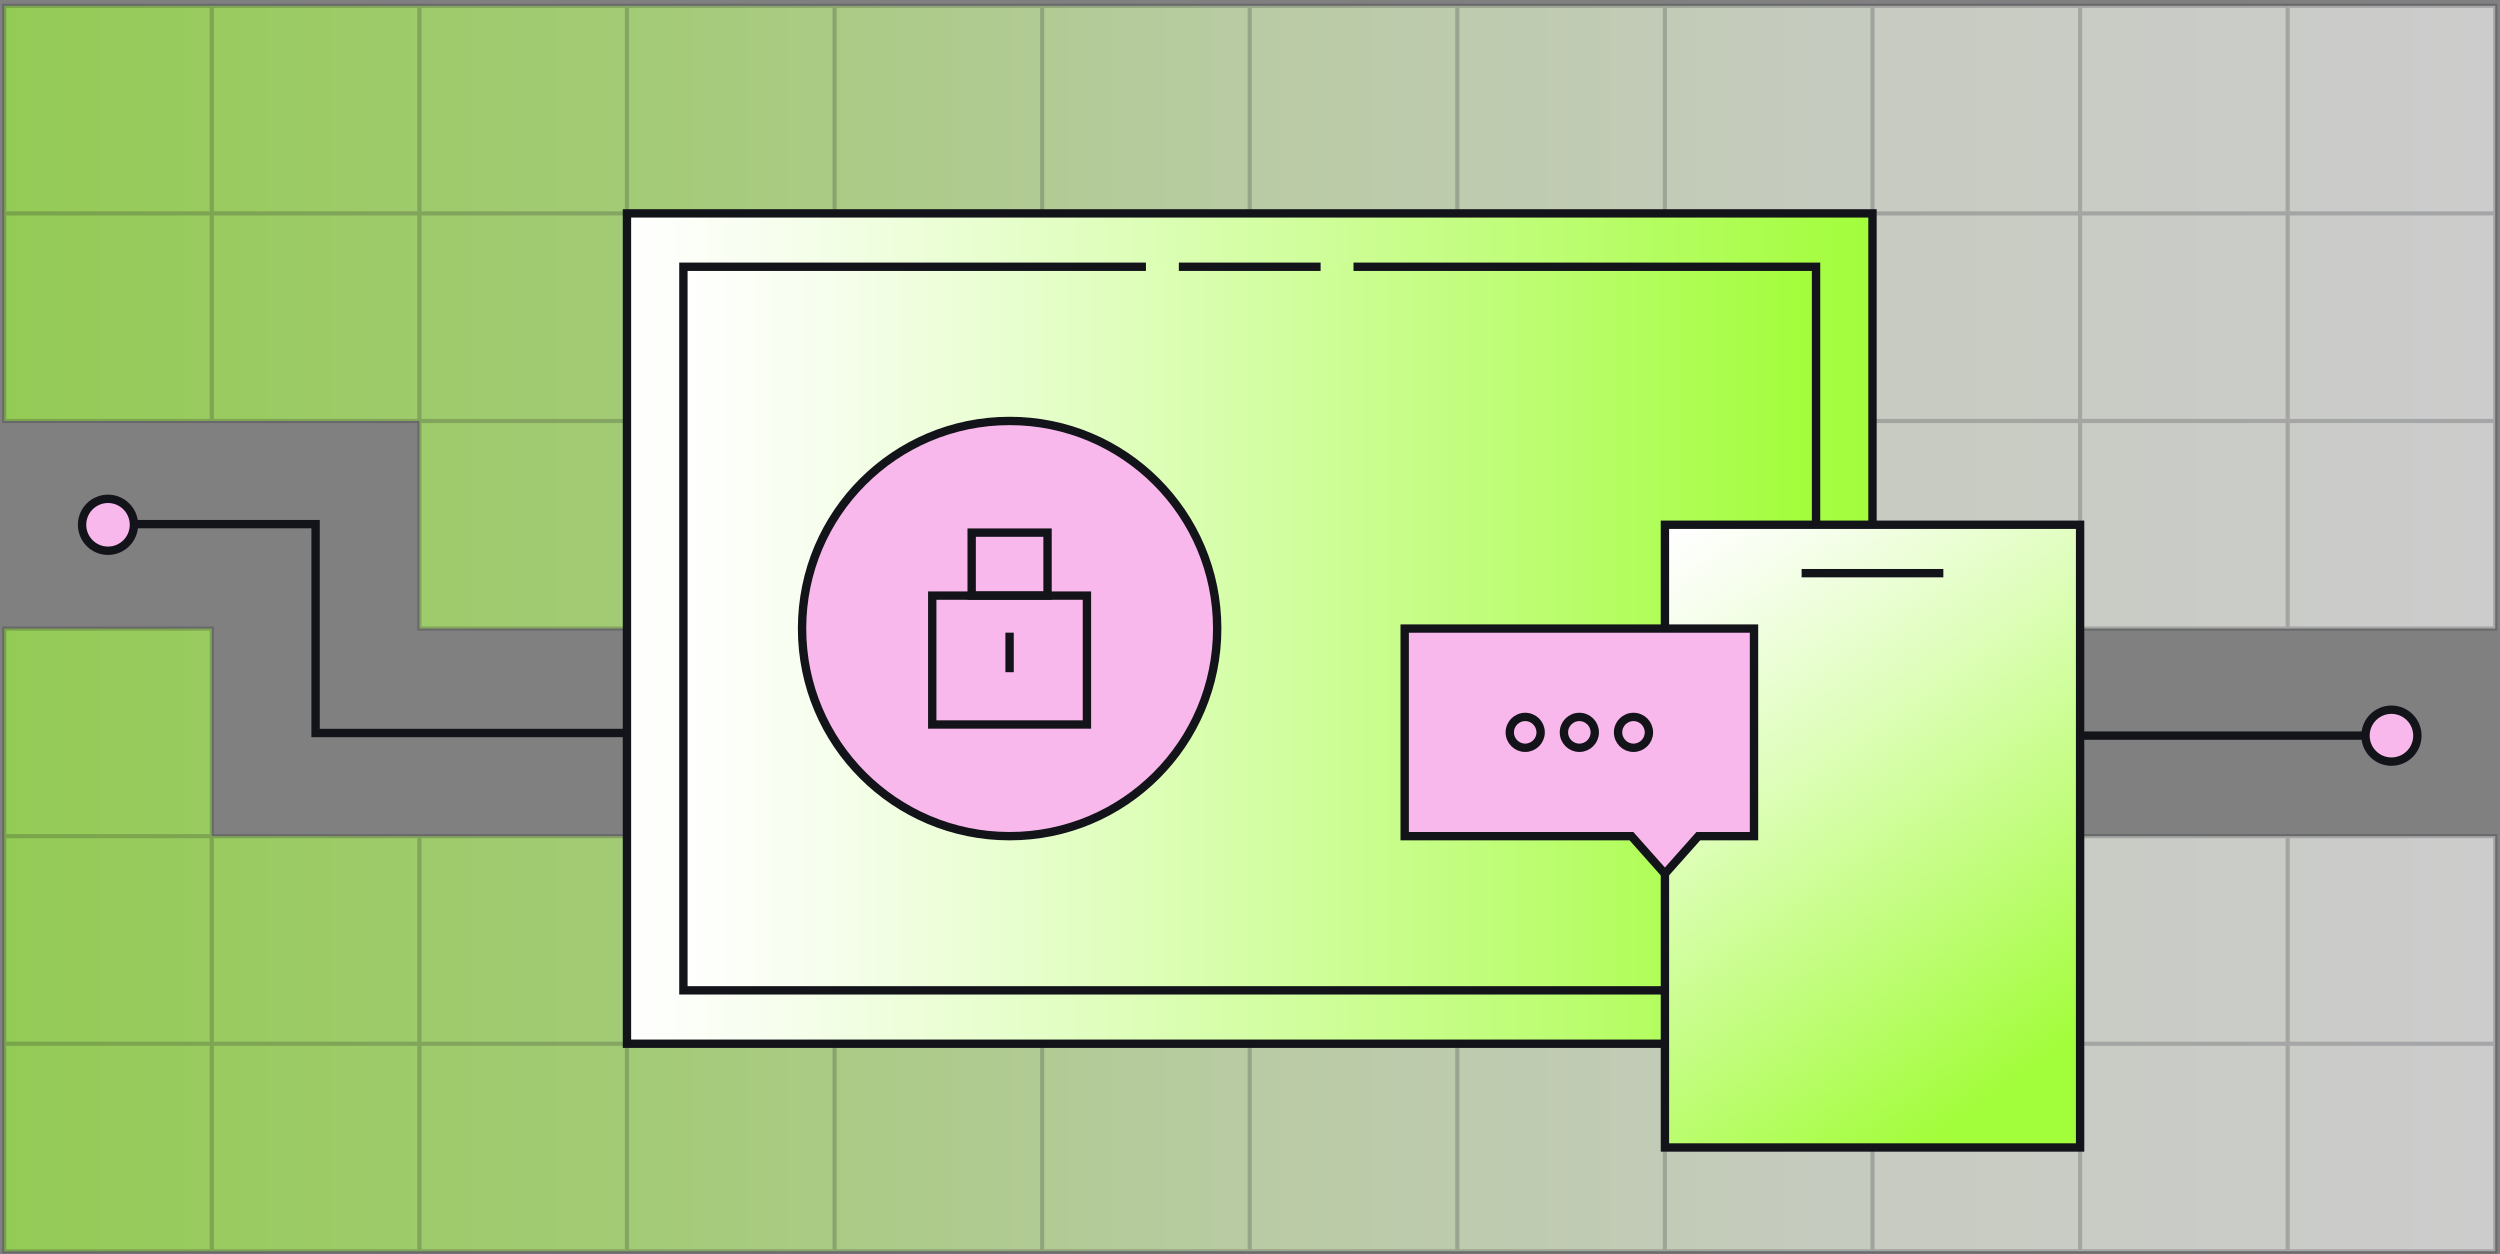<svg width="598" height="300" viewBox="0 0 598 300" fill="none" xmlns="http://www.w3.org/2000/svg">
<rect x="0" y="0" width="598" height="300" fill="#808080" stroke="none"/>
<path d="M398.242 299.311H447.892V249.661H398.242V299.311ZM398.242 249.661H447.892V200.011H398.242V249.661ZM398.242 200.011H447.892V150.361H398.242V200.011ZM398.242 150.351H447.892V100.701H398.242V150.351ZM447.902 299.311H497.552V249.661H447.902V299.311ZM447.902 249.661H497.552V200.011H447.902V249.661ZM447.902 200.011H497.552V150.361H447.902V200.011ZM447.902 150.351H497.552V100.701H447.902V150.351ZM497.552 299.311H547.202V249.661H497.552V299.311ZM497.552 249.661H547.202V200.011H497.552V249.661ZM497.552 150.351H547.202V100.701H497.552V150.351ZM547.212 299.311H596.862V249.661H547.212V299.311ZM547.212 249.661H596.862V200.011H547.212V249.661ZM547.212 150.351H596.862V100.701H547.212V150.351ZM348.592 150.351H398.242V100.701H348.592V150.351ZM298.942 299.311H348.592V249.661H298.942V299.311ZM298.942 249.661H348.592V200.011H298.942V249.661ZM298.942 150.351H348.592V100.701H298.942V150.351ZM249.282 299.311H298.932V249.661H249.282V299.311ZM249.282 249.661H298.932V200.011H249.282V249.661ZM249.282 150.351H298.932V100.701H249.282V150.351ZM199.632 299.311H249.282V249.661H199.632V299.311ZM199.632 249.661H249.282V200.011H199.632V249.661ZM199.632 200.011H249.282V150.361H199.632V200.011ZM249.282 200.011H298.932V150.361H249.282V200.011ZM298.942 200.011H348.592V150.361H298.942V200.011ZM348.592 200.011H398.242V150.361H348.592V200.011ZM348.592 249.661H398.242V200.011H348.592V249.661ZM348.592 299.311H398.242V249.661H348.592V299.311ZM199.632 150.351H249.282V100.701H199.632V150.351ZM149.972 299.311H199.622V249.661H149.972V299.311ZM149.972 249.661H199.622V200.011H149.972V249.661ZM149.972 200.011H199.622V150.361H149.972V200.011ZM149.972 150.351H199.622V100.701H149.972V150.351ZM100.322 299.311H149.972V249.661H100.322V299.311ZM100.322 249.661H149.972V200.011H100.322V249.661ZM100.322 150.351H149.972V100.701H100.322V150.351ZM50.662 299.311H100.312V249.661H50.662V299.311ZM50.662 249.661H100.312V200.011H50.662V249.661ZM1.012 299.311H50.662V249.661H1.012V299.311ZM1.012 249.661H50.662V200.011H1.012V249.661ZM1.012 200.011H50.662V150.361H1.012V200.011ZM398.242 100.701H447.892V51.051H398.242V100.701ZM398.242 51.041H447.892V1.391H398.242V51.041ZM447.902 100.701H497.552V51.051H447.902V100.701ZM447.902 51.041H497.552V1.391H447.902V51.041ZM497.552 100.701H547.202V51.051H497.552V100.701ZM497.552 51.041H547.202V1.391H497.552V51.041ZM547.212 100.701H596.862V51.051H547.212V100.701ZM547.212 51.041H596.862V1.391H547.212V51.041ZM298.942 100.701H348.592V51.051H298.942V100.701ZM298.942 51.041H348.592V1.391H298.942V51.041ZM249.282 100.701H298.932V51.051H249.282V100.701ZM249.282 51.041H298.932V1.391H249.282V51.041ZM199.632 100.701H249.282V51.051H199.632V100.701ZM199.632 51.041H249.282V1.391H199.632V51.041ZM348.592 51.041H398.242V1.391H348.592V51.041ZM348.592 100.701H398.242V51.051H348.592V100.701ZM149.972 100.701H199.622V51.051H149.972V100.701ZM149.972 51.041H199.622V1.391H149.972V51.041ZM100.322 100.701H149.972V51.051H100.322V100.701ZM100.322 51.041H149.972V1.391H100.322V51.041ZM50.662 100.701H100.312V51.051H50.662V100.701ZM50.662 51.041H100.312V1.391H50.662V51.041ZM1.012 100.701H50.662V51.051H1.012V100.701ZM1.012 51.041H50.662V1.391H1.012V51.041Z" fill="url(#paint0_linear_613_7750)" fill-opacity="0.6"/>
<path d="M398.242 299.311H447.892V249.661M398.242 299.311V249.661M398.242 299.311H348.592M447.892 249.661H398.242M447.892 249.661V200.011M398.242 249.661V200.011M398.242 249.661H348.592M447.892 200.011H398.242M447.892 200.011V150.361H398.242M398.242 200.011V150.361M398.242 200.011H348.592M398.242 150.361H348.592M398.242 150.351H447.892V100.701M398.242 150.351V100.701M398.242 150.351H348.592M447.892 100.701H398.242M447.892 100.701V51.051H398.242M398.242 100.701H348.592M398.242 100.701V51.051M497.552 299.311H447.902V249.661M497.552 299.311V249.661M497.552 299.311H547.202V249.661M497.552 249.661H447.902M497.552 249.661V200.011M497.552 249.661H547.202M447.902 249.661V200.011M497.552 200.011H447.902M497.552 200.011V150.361H447.902V200.011M497.552 200.011H547.202V249.661M497.552 150.351H447.902V100.701M497.552 150.351V100.701M497.552 150.351H547.202V100.701M497.552 100.701H447.902M497.552 100.701H547.202M497.552 100.701V51.051M447.902 100.701V51.051H497.552M547.202 100.701V51.051H497.552M596.862 249.661V299.311H547.212V249.661M596.862 249.661H547.212M596.862 249.661V200.011H547.212V249.661M596.862 100.701V150.351H547.212V100.701M596.862 100.701H547.212M596.862 100.701V51.051H547.212V100.701M348.592 150.351V100.701M348.592 150.351H298.942V100.701M348.592 100.701H298.942M348.592 100.701V51.051M348.592 299.311H298.942V249.661M348.592 299.311V249.661M348.592 249.661H298.942M348.592 249.661V200.011M298.942 249.661V200.011M348.592 200.011H298.942M348.592 200.011V150.361M298.942 200.011V150.361H348.592M298.942 100.701V51.051H348.592M249.282 299.311H298.932V249.661M249.282 299.311V249.661M249.282 299.311H199.632V249.661M298.932 249.661H249.282M298.932 249.661V200.011M249.282 249.661V200.011M249.282 249.661H199.632M298.932 200.011H249.282M298.932 200.011V150.361H249.282M249.282 200.011H199.632M249.282 200.011V150.361M249.282 150.351H298.932V100.701M249.282 150.351V100.701M249.282 150.351H199.632V100.701M298.932 100.701H249.282M298.932 100.701V51.051H249.282M249.282 100.701H199.632M249.282 100.701V51.051M199.632 249.661V200.011M199.632 200.011V150.361H249.282M199.632 100.701V51.051H249.282M149.972 299.311H199.622V249.661M149.972 299.311V249.661M149.972 299.311H100.322V249.661M199.622 249.661H149.972M199.622 249.661V200.011M149.972 249.661V200.011M149.972 249.661H100.322M199.622 200.011H149.972M199.622 200.011V150.361H149.972V200.011M149.972 200.011H100.322V249.661M149.972 150.351H199.622V100.701M149.972 150.351V100.701M149.972 150.351H100.322V100.701M199.622 100.701H149.972M199.622 100.701V51.051H149.972M149.972 100.701H100.322M149.972 100.701V51.051M100.322 100.701V51.051H149.972M50.662 299.311H100.312V249.661M50.662 299.311V249.661M50.662 299.311H1.012V249.661M100.312 249.661H50.662M100.312 249.661V200.011H50.662M50.662 249.661V200.011M50.662 249.661H1.012M50.662 200.011H1.012M50.662 200.011V150.361H1.012V200.011M1.012 249.661V200.011M398.242 51.051H348.592M398.242 51.041H447.892V1.391H398.242M398.242 51.041V1.391M398.242 51.041H348.592M398.242 1.391H348.592M497.552 51.041H447.902V1.391H497.552M497.552 51.041V1.391M497.552 51.041H547.202V1.391H497.552M348.592 51.041H298.942V1.391H348.592M348.592 51.041V1.391M249.282 51.041H298.932V1.391H249.282M249.282 51.041V1.391M249.282 51.041H199.632V1.391H249.282M149.972 51.041H199.622V1.391H149.972M149.972 51.041V1.391M149.972 51.041H100.322V1.391H149.972M50.662 100.701H100.312V51.051H50.662M50.662 100.701V51.051M50.662 100.701H1.012V51.051H50.662M50.662 51.041H100.312V1.391H50.662M50.662 51.041V1.391M50.662 51.041H1.012V1.391H50.662M547.212 51.041H596.862V1.391H547.212V51.041Z" stroke="#13131A" stroke-opacity="0.2" stroke-miterlimit="10"/>
<path d="M199.63 175.331H75.49V125.371H25.84" stroke="#13131A" stroke-width="2" stroke-miterlimit="10"/>
<path d="M32.039 125.53C32.039 122.101 29.261 119.32 25.834 119.32C22.407 119.32 19.629 122.101 19.629 125.53C19.629 128.96 22.407 131.74 25.834 131.74C29.261 131.74 32.039 128.96 32.039 125.53Z" fill="#F8B8EB" stroke="#13131A" stroke-width="2" stroke-miterlimit="10"/>
<path d="M149.968 249.66L447.898 249.66V51.04L149.968 51.04V249.66Z" fill="url(#paint1_linear_613_7750)" stroke="#13131A" stroke-width="2" stroke-miterlimit="10"/>
<path d="M323.759 63.81H434.399V236.891H163.469V63.81H274.109" fill="url(#paint2_linear_613_7750)"/>
<path d="M323.759 63.81H434.399V236.891H163.469V63.81H274.109" stroke="#13131A" stroke-width="2" stroke-miterlimit="10"/>
<path d="M572.04 175.961H472.73" stroke="#13131A" stroke-width="2" stroke-miterlimit="10"/>
<path d="M497.56 125.52H398.25V274.48H497.56V125.52Z" fill="url(#paint3_linear_613_7750)" stroke="#13131A" stroke-width="2" stroke-miterlimit="10"/>
<path d="M430.949 137.1H464.849" stroke="#13131A" stroke-width="2" stroke-miterlimit="10"/>
<path d="M291.152 150.361V150.341C291.152 122.921 268.922 100.691 241.502 100.691C214.082 100.691 191.852 122.921 191.852 150.341V150.361C191.852 177.781 214.082 200.011 241.502 200.011C268.922 200.011 291.152 177.781 291.152 150.361Z" fill="#F8B8EB" stroke="#13131A" stroke-width="2" stroke-miterlimit="10"/>
<path d="M259.992 142.471H222.992V173.301H259.992V142.471Z" stroke="#13131A" stroke-width="2" stroke-miterlimit="10"/>
<path d="M250.572 127.402H232.422V142.472H250.572V127.402Z" stroke="#13131A" stroke-width="2" stroke-miterlimit="10"/>
<path d="M241.492 151.332V160.792" stroke="#13131A" stroke-width="2" stroke-miterlimit="10"/>
<path d="M578.238 175.97C578.238 172.54 575.46 169.76 572.033 169.76C568.606 169.76 565.828 172.54 565.828 175.97C565.828 179.399 568.606 182.18 572.033 182.18C575.46 182.18 578.238 179.399 578.238 175.97Z" fill="#F8B8EB" stroke="#13131A" stroke-width="2" stroke-miterlimit="10"/>
<path d="M377.78 150.35H336V200.01H377.78H390.24L398.24 209.01L406.24 200.01H419.56V150.35H377.78Z" fill="#F8B8EB" stroke="#13131A" stroke-width="2" stroke-miterlimit="10"/>
<path d="M364.831 178.87C366.869 178.87 368.521 177.218 368.521 175.18C368.521 173.142 366.869 171.49 364.831 171.49C362.793 171.49 361.141 173.142 361.141 175.18C361.141 177.218 362.793 178.87 364.831 178.87Z" stroke="#13131A" stroke-width="2" stroke-miterlimit="10"/>
<path d="M377.78 178.87C379.818 178.87 381.47 177.218 381.47 175.18C381.47 173.142 379.818 171.49 377.78 171.49C375.742 171.49 374.09 173.142 374.09 175.18C374.09 177.218 375.742 178.87 377.78 178.87Z" stroke="#13131A" stroke-width="2" stroke-miterlimit="10"/>
<path d="M390.731 178.87C392.769 178.87 394.421 177.218 394.421 175.18C394.421 173.142 392.769 171.49 390.731 171.49C388.693 171.49 387.041 173.142 387.041 175.18C387.041 177.218 388.693 178.87 390.731 178.87Z" stroke="#13131A" stroke-width="2" stroke-miterlimit="10"/>
<path d="M281.98 63.81H315.89" stroke="#13131A" stroke-width="2" stroke-miterlimit="10"/>
<defs>
<linearGradient id="paint0_linear_613_7750" x1="1.012" y1="150.351" x2="596.862" y2="150.351" gradientUnits="userSpaceOnUse">
<stop stop-color="#A2FD3A"/>
<stop offset="0.25" stop-color="#BBFD6F"/>
<stop offset="0.5" stop-color="#DFFEBC"/>
<stop offset="0.75" stop-color="#F6FEEC"/>
<stop offset="1" stop-color="white"/>
</linearGradient>
<linearGradient id="paint1_linear_613_7750" x1="447.898" y1="150.35" x2="149.968" y2="150.35" gradientUnits="userSpaceOnUse">
<stop stop-color="#A2FD3A"/>
<stop offset="0.24" stop-color="#BBFD6F"/>
<stop offset="0.61" stop-color="#DFFEBC"/>
<stop offset="0.87" stop-color="#F6FEEC"/>
<stop offset="1" stop-color="white"/>
</linearGradient>
<linearGradient id="paint2_linear_613_7750" x1="434.399" y1="150.351" x2="163.469" y2="150.351" gradientUnits="userSpaceOnUse">
<stop stop-color="#A2FD3A"/>
<stop offset="0.24" stop-color="#BBFD6F"/>
<stop offset="0.61" stop-color="#DFFEBC"/>
<stop offset="0.87" stop-color="#F6FEEC"/>
<stop offset="1" stop-color="white"/>
</linearGradient>
<linearGradient id="paint3_linear_613_7750" x1="382.131" y1="140.086" x2="472.311" y2="266.499" gradientUnits="userSpaceOnUse">
<stop stop-color="white"/>
<stop offset="0.13" stop-color="#F6FEEC"/>
<stop offset="0.39" stop-color="#DFFEBC"/>
<stop offset="0.76" stop-color="#BBFD6F"/>
<stop offset="1" stop-color="#A2FD3A"/>
</linearGradient>
</defs>
</svg>
